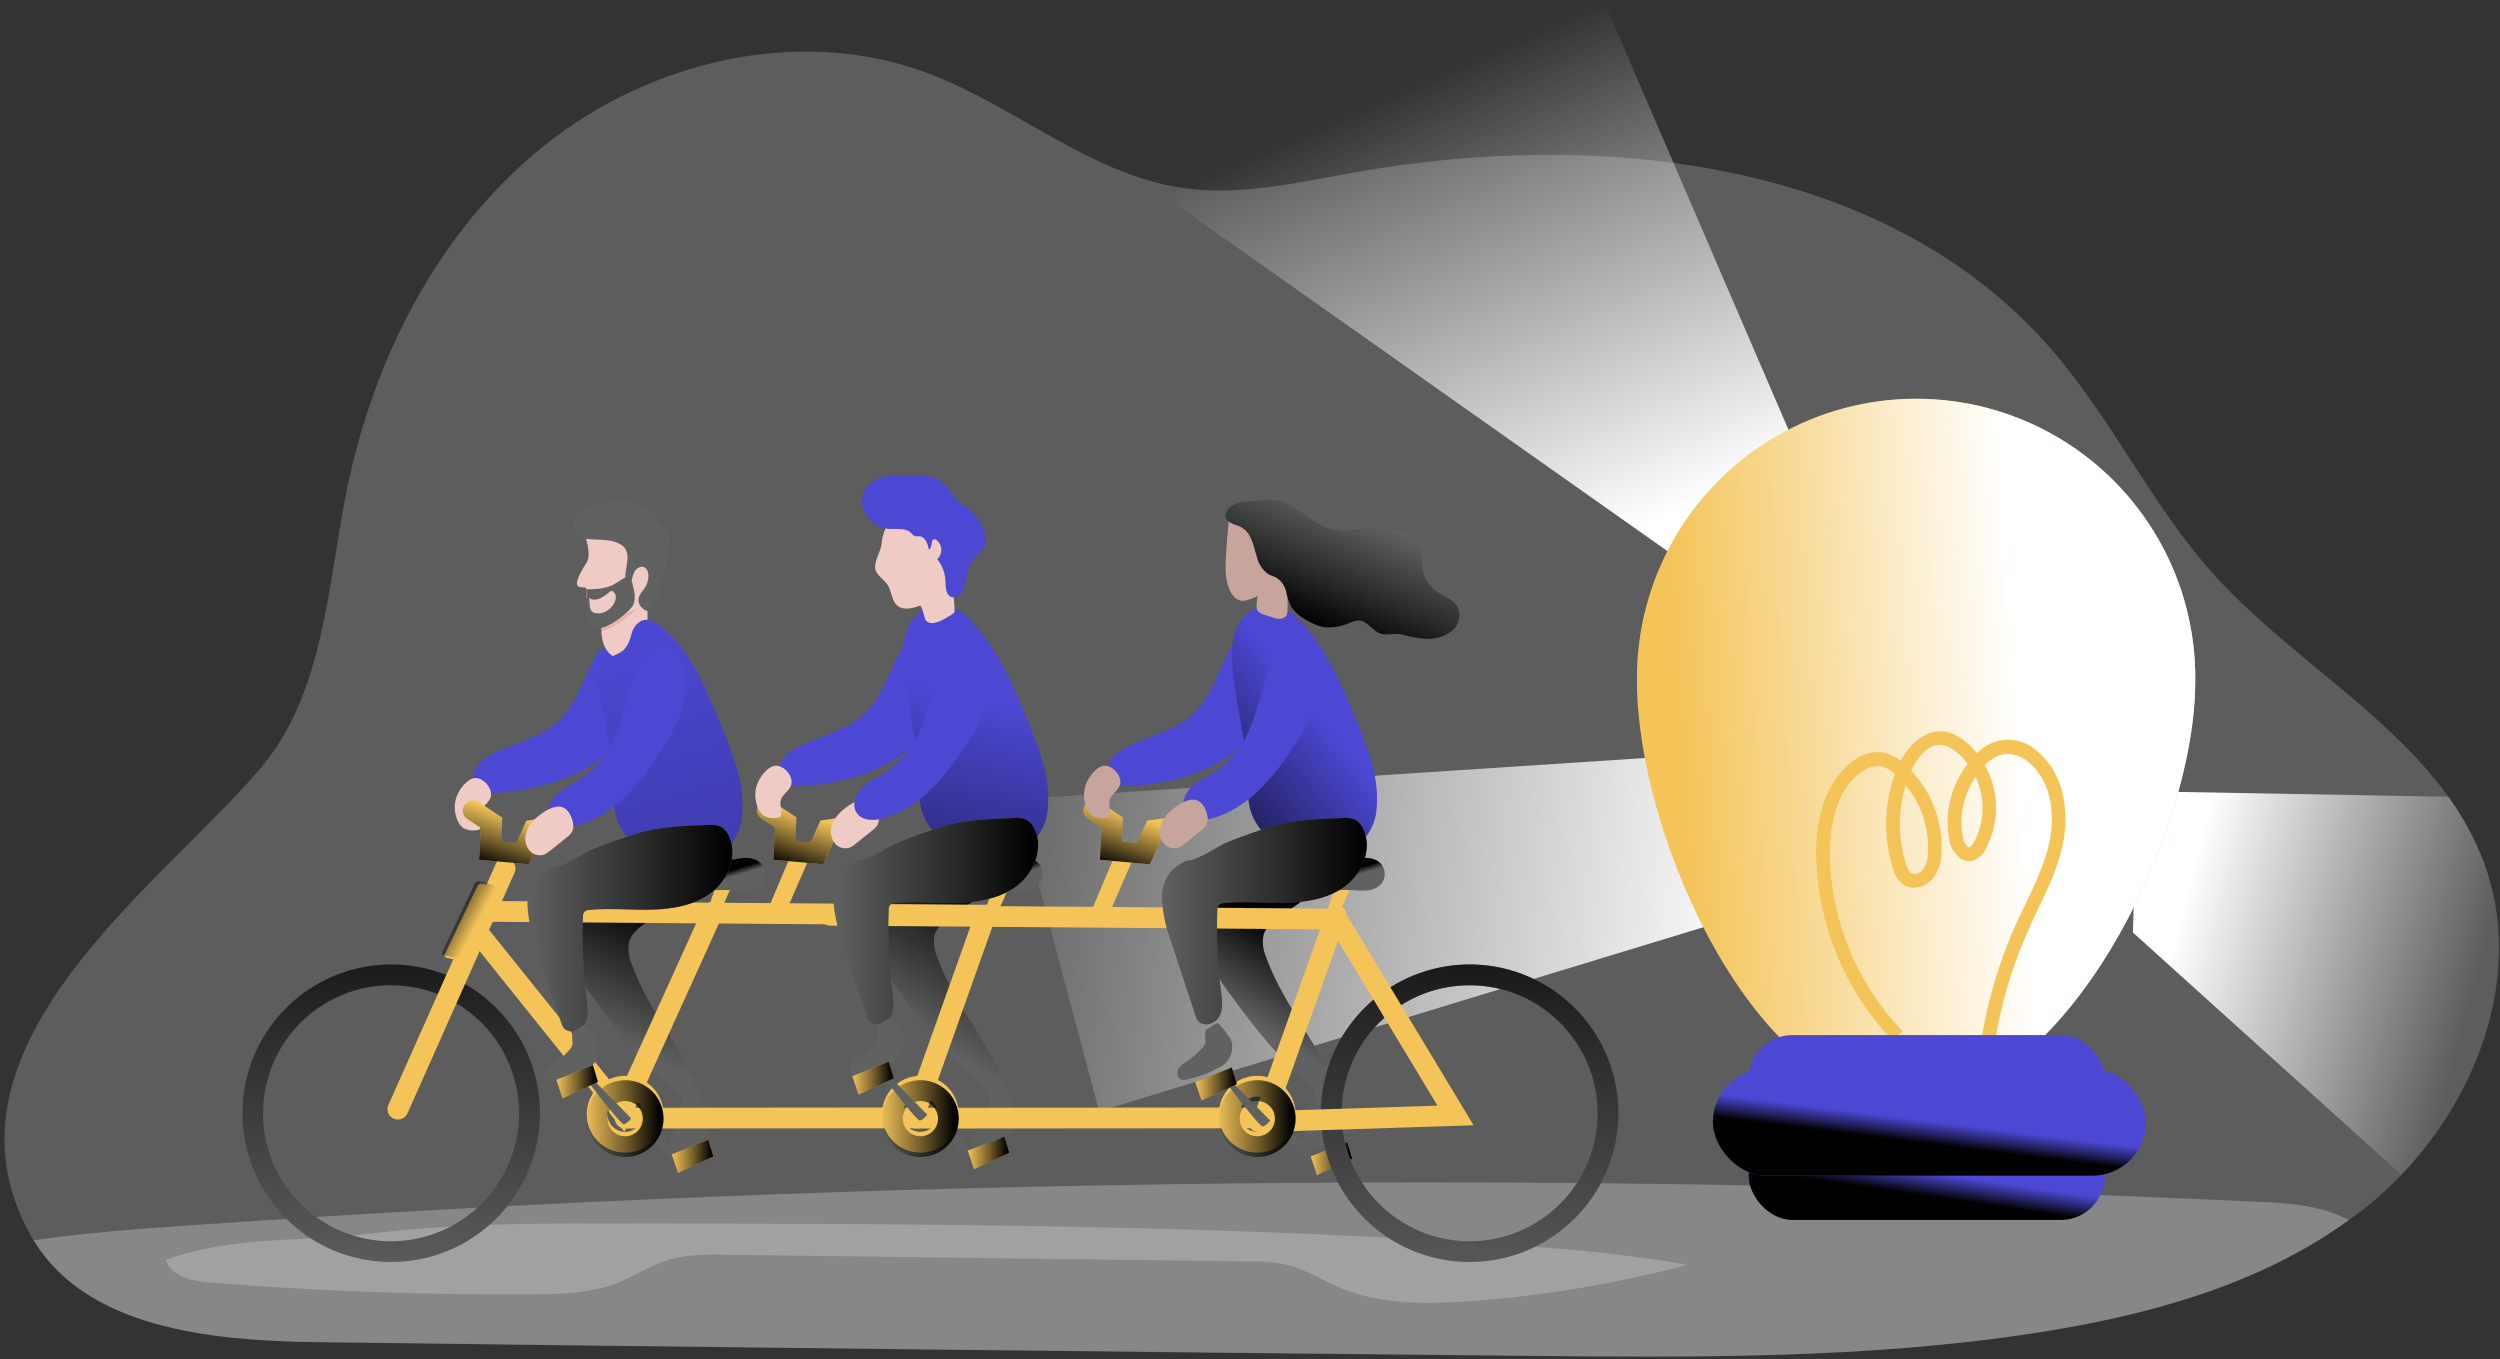 <svg xmlns="http://www.w3.org/2000/svg" width="550" height="299" viewBox="0 0 550 299">
    <rect x="0" y="0" width="550" height="299" fill="#333333" stroke="none"/>
    <defs>
        <linearGradient id="g4y4ye370a" x1="30.919%" x2="71.347%" y1="18.875%" y2="98.018%">
            <stop offset="0%" stop-color="#FFF" stop-opacity="0"/>
            <stop offset="95%" stop-color="#FFF"/>
        </linearGradient>
        <linearGradient id="hscxerjspb" x1="-9.069%" x2="107.945%" y1="47.221%" y2="52.373%">
            <stop offset="0%" stop-color="#FFF" stop-opacity="0"/>
            <stop offset="95%" stop-color="#FFF"/>
        </linearGradient>
        <linearGradient id="9iovds1rcc" x1="87.093%" x2="7.682%" y1="53.288%" y2="33.002%">
            <stop offset="0%" stop-color="#FFF" stop-opacity="0"/>
            <stop offset="95%" stop-color="#FFF"/>
        </linearGradient>
        <linearGradient id="y9uib79u2d" x1="39.548%" x2="57.58%" y1="73.642%" y2="31.809%">
            <stop offset="0%" stop-color="#010101" stop-opacity="0"/>
            <stop offset="47%" stop-color="#010101" stop-opacity=".47"/>
            <stop offset="95%" stop-color="#010101"/>
        </linearGradient>
        <linearGradient id="2gomk3h6le" x1="0%" x2="100%" y1="50%" y2="50%">
            <stop offset="0%" stop-color="#010101" stop-opacity="0"/>
            <stop offset="47%" stop-color="#010101" stop-opacity=".47"/>
            <stop offset="95%" stop-color="#010101"/>
        </linearGradient>
        <linearGradient id="lpkiqjb7jf" x1="0%" x2="100%" y1="50.068%" y2="50.068%">
            <stop offset="0%" stop-color="#010101" stop-opacity="0"/>
            <stop offset="47%" stop-color="#010101" stop-opacity=".47"/>
            <stop offset="95%" stop-color="#010101"/>
        </linearGradient>
        <linearGradient id="hsg8yh3yzg" x1="37.357%" x2="67.424%" y1="77.625%" y2="11.07%">
            <stop offset="0%" stop-color="#010101" stop-opacity="0"/>
            <stop offset="47%" stop-color="#010101" stop-opacity=".47"/>
            <stop offset="95%" stop-color="#010101"/>
        </linearGradient>
        <linearGradient id="r10qiqgcbh" x1="55.236%" x2="45.389%" y1="58.314%" y2="44.155%">
            <stop offset="0%" stop-color="#010101" stop-opacity="0"/>
            <stop offset="47%" stop-color="#010101" stop-opacity=".47"/>
            <stop offset="95%" stop-color="#010101"/>
        </linearGradient>
        <linearGradient id="bt7r4up3hi" x1="55.238%" x2="45.391%" y1="58.313%" y2="44.156%">
            <stop offset="0%" stop-color="#010101" stop-opacity="0"/>
            <stop offset="47%" stop-color="#010101" stop-opacity=".47"/>
            <stop offset="95%" stop-color="#010101"/>
        </linearGradient>
        <linearGradient id="fiuuw8ntqj" x1="48.427%" x2="52.368%" y1="110.113%" y2="-45.753%">
            <stop offset="0%" stop-color="#010101" stop-opacity="0"/>
            <stop offset="47%" stop-color="#010101" stop-opacity=".47"/>
            <stop offset="95%" stop-color="#010101"/>
        </linearGradient>
        <linearGradient id="c9jtpktfyk" x1="48.336%" x2="52.277%" y1="116.254%" y2="-39.61%">
            <stop offset="0%" stop-color="#010101" stop-opacity="0"/>
            <stop offset="47%" stop-color="#010101" stop-opacity=".47"/>
            <stop offset="95%" stop-color="#010101"/>
        </linearGradient>
        <linearGradient id="8w38hmcs5l" x1="39.269%" x2="138.315%" y1="-.737%" y2="583.602%">
            <stop offset="0%" stop-color="#010101" stop-opacity="0"/>
            <stop offset="47%" stop-color="#010101" stop-opacity=".47"/>
            <stop offset="100%" stop-color="#010101"/>
        </linearGradient>
        <linearGradient id="c22bxl7gnm" x1="40.055%" x2="59.089%" y1="79.655%" y2="17.319%">
            <stop offset="0%" stop-color="#010101" stop-opacity="0"/>
            <stop offset="47%" stop-color="#010101" stop-opacity=".47"/>
            <stop offset="95%" stop-color="#010101"/>
        </linearGradient>
        <linearGradient id="mkfapbazrn" x1="56.524%" x2="16.856%" y1="29.283%" y2="102.929%">
            <stop offset="0%" stop-color="#010101" stop-opacity="0"/>
            <stop offset="47%" stop-color="#010101" stop-opacity=".47"/>
            <stop offset="95%" stop-color="#010101"/>
        </linearGradient>
        <linearGradient id="7egqummako" x1="56.646%" x2="17.018%" y1="29.272%" y2="103.248%">
            <stop offset="0%" stop-color="#010101" stop-opacity="0"/>
            <stop offset="47%" stop-color="#010101" stop-opacity=".47"/>
            <stop offset="95%" stop-color="#010101"/>
        </linearGradient>
        <linearGradient id="81vgupamep" x1="56.63%" x2="16.979%" y1="29.294%" y2="103.189%">
            <stop offset="0%" stop-color="#010101" stop-opacity="0"/>
            <stop offset="47%" stop-color="#010101" stop-opacity=".47"/>
            <stop offset="95%" stop-color="#010101"/>
        </linearGradient>
        <linearGradient id="39azaej7eq" x1="59.742%" x2="5.239%" y1="58.361%" y2="18.41%">
            <stop offset="0%" stop-color="#010101" stop-opacity="0"/>
            <stop offset="47%" stop-color="#010101" stop-opacity=".47"/>
            <stop offset="95%" stop-color="#010101"/>
        </linearGradient>
        <linearGradient id="jeb9vi69xr" x1=".063%" x2="100.15%" y1="50.006%" y2="50.006%">
            <stop offset="0%" stop-color="#010101" stop-opacity="0"/>
            <stop offset="47%" stop-color="#010101" stop-opacity=".47"/>
            <stop offset="95%" stop-color="#010101"/>
        </linearGradient>
        <linearGradient id="2achvp7jys" x1="51.732%" x2="28.752%" y1="36.446%" y2="202.914%">
            <stop offset="0%" stop-color="#010101" stop-opacity="0"/>
            <stop offset="47%" stop-color="#010101" stop-opacity=".47"/>
            <stop offset="95%" stop-color="#010101"/>
        </linearGradient>
        <linearGradient id="pqowlwax1t" x1="56.088%" x2="-13.207%" y1="40.694%" y2="135.648%">
            <stop offset="0%" stop-color="#010101" stop-opacity="0"/>
            <stop offset="47%" stop-color="#010101" stop-opacity=".47"/>
            <stop offset="95%" stop-color="#010101"/>
        </linearGradient>
        <linearGradient id="rc2s4rzuwu" x1="-.048%" x2="100.061%" y1="50.037%" y2="50.037%">
            <stop offset="0%" stop-color="#010101" stop-opacity="0"/>
            <stop offset="47%" stop-color="#010101" stop-opacity=".47"/>
            <stop offset="95%" stop-color="#010101"/>
        </linearGradient>
        <linearGradient id="ji7emtlnav" x1=".05%" x2="100.145%" y1="50.036%" y2="50.036%">
            <stop offset="0%" stop-color="#010101" stop-opacity="0"/>
            <stop offset="47%" stop-color="#010101" stop-opacity=".47"/>
            <stop offset="95%" stop-color="#010101"/>
        </linearGradient>
        <linearGradient id="jz9zccwtuw" x1=".061%" x2="100%" y1="50.06%" y2="50.06%">
            <stop offset="0%" stop-color="#010101" stop-opacity="0"/>
            <stop offset="47%" stop-color="#010101" stop-opacity=".47"/>
            <stop offset="95%" stop-color="#010101"/>
        </linearGradient>
        <linearGradient id="tepgpjctrx" x1=".061%" x2="100%" y1="50.06%" y2="50.06%">
            <stop offset="0%" stop-color="#010101" stop-opacity="0"/>
            <stop offset="47%" stop-color="#010101" stop-opacity=".47"/>
            <stop offset="95%" stop-color="#010101"/>
        </linearGradient>
        <linearGradient id="k5bbqabi6y" x1="0%" x2="100%" y1="49.932%" y2="49.932%">
            <stop offset="0%" stop-color="#010101" stop-opacity="0"/>
            <stop offset="47%" stop-color="#010101" stop-opacity=".47"/>
            <stop offset="95%" stop-color="#010101"/>
        </linearGradient>
        <linearGradient id="89kwbmophz" x1="70.195%" x2="25.208%" y1="20.572%" y2="84.406%">
            <stop offset="0%" stop-color="#010101" stop-opacity="0"/>
            <stop offset="47%" stop-color="#010101" stop-opacity=".47"/>
            <stop offset="95%" stop-color="#010101"/>
        </linearGradient>
        <linearGradient id="nc2fd2sq5A" x1="8.18%" x2="71.711%" y1="53.586%" y2="48.445%">
            <stop offset="0%" stop-color="#FFF" stop-opacity="0"/>
            <stop offset="95%" stop-color="#FFF"/>
        </linearGradient>
        <linearGradient id="3vh9s9naqB" x1="50.204%" x2="49.323%" y1="47.08%" y2="59.288%">
            <stop offset="0%" stop-color="#010101" stop-opacity="0"/>
            <stop offset="47%" stop-color="#010101" stop-opacity=".47"/>
            <stop offset="95%" stop-color="#010101"/>
        </linearGradient>
        <linearGradient id="317iyuysjC" x1="52.043%" x2="39.402%" y1="46.586%" y2="67.737%">
            <stop offset="0%" stop-color="#010101" stop-opacity="0"/>
            <stop offset="47%" stop-color="#010101" stop-opacity=".47"/>
            <stop offset="95%" stop-color="#010101"/>
        </linearGradient>
        <linearGradient id="wdzbxgtqiD" x1="50.541%" x2="41.283%" y1="48.939%" y2="67.027%">
            <stop offset="0%" stop-color="#010101" stop-opacity="0"/>
            <stop offset="47%" stop-color="#010101" stop-opacity=".47"/>
            <stop offset="95%" stop-color="#010101"/>
        </linearGradient>
    </defs>
    <g fill="none" fill-rule="evenodd">
        <g fill-rule="nonzero">
            <g transform="translate(-160 -2595) translate(160 2595)">
                <path fill="#E2E2E2" d="M528.31 258.45c-1.67 1.73-3.39 3.39-5.22 5-2.037 1.778-4.167 3.447-6.38 5-19.74 14.34-44.39 21-68.59 24.77-37.63 5.82-75.89 5.44-113.93 5.07-88.36-.88-176.723-1.88-265.09-3-22.89-.35-50-3.08-61.71-22.42-.25-.375-.48-.762-.69-1.16-22.9-41.18 28.98-77.2 50.51-102.56 14-16.41 14.78-39.8 19-60.92 5.88-29.24 20.18-57.47 43.45-76.14 23.27-18.67 56-26.47 84-16.16 19.49 7.17 36 22.45 56.59 25.43 12.38 1.8 24.86-1.13 37.19-3.33 54.51-9.81 117.57-3 153.87 38.82 13.36 15.38 22.07 34.33 35.65 49.45 15.85 17.61 38.32 30.31 51.68 49 3.349 4.58 6.042 9.605 8 14.93 8.45 23.39-.95 50.17-18.33 68.22z" opacity=".24"/>
                <path fill="url(#g4y4ye370a)" d="M373.97 126.28L252.71 40.72 352.73 0 399.64 108.87z"/>
                <path fill="url(#hscxerjspb)" d="M382.52 201.62L241.81 244.48 223.5 175.84 376.33 165.81z"/>
                <path fill="url(#9iovds1rcc)" d="M528.31 258.45l-59.07-53.3.91-31.09 68.5 1.23c3.349 4.58 6.042 9.605 8 14.93 8.44 23.4-.96 50.18-18.34 68.23z"/>
                <path fill="#BEBEBE" d="M516.71 268.41c-19.74 14.34-44.39 21-68.59 24.77-37.63 5.82-75.89 5.44-113.93 5.07-88.36-.88-176.723-1.88-265.09-3-22.89-.35-50-3.08-61.71-22.42h.22c11.57-1.66 23.2-2.51 34.83-3.3 151.324-10.495 303.128-12.205 454.65-5.12 6.71.26 13.96.89 19.62 4z" opacity=".43"/>
                <path fill="#C2C2C2" d="M36.47 277.15c1.1 3.7 5.8 4.69 9.65 5 23.64 1.9 47.333 2.767 71.08 2.6 6.22-.05 12.58-.19 18.38-2.42 3.9-1.5 7.42-3.9 11.41-5.13s8.46-1.22 12.74-1.16l115 1.48c2.98-.084 5.96.201 8.87.85 3.75 1 7.07 3.15 10.62 4.7 9.07 4 19.36 3.9 29.23 3.18 16.156-1.156 32.167-3.835 47.82-8-11.586-1.962-23.27-3.297-35-4-66.75-4.92-133.75-5-200.68-5.1-18 0-36.1 0-54 2.25-15.37 1.89-30.13.37-45.12 5.75z" opacity=".45"/>
                <path fill="#F4C459" d="M173.6 189.03L168.67 200.71 172.85 200.71 177.78 189.35zM244.98 188.86L240.05 200.55 244.23 200.55 249.16 189.19z"/>
                <path fill="#606161" d="M297.03 189.07c-4.351 4.406-9.154 8.34-14.33 11.74-2 1.3-4.17 2.74-4.76 5-.276 1.625-.064 3.296.61 4.8 3.2 8.88 9.27 16.41 13.62 24.79.143.22.213.478.2.74-.094.298-.297.548-.57.7l-2.87 2.12c-7.33-5.55-13-12.95-18.43-20.4-3.72-5.14-7.49-10.74-7.79-17.08-.334-3.33 1.021-6.608 3.61-8.73 1.733-1.57 3.777-2.755 6-3.48 3.45-1.12 7.16-1.08 10.79-1 4 .06 8.43.33 11.11 3.27"/>
                <path fill="url(#y9uib79u2d)" d="M297.03 189.07c-4.351 4.406-9.154 8.34-14.33 11.74-2 1.3-4.17 2.74-4.76 5-.276 1.625-.064 3.296.61 4.8 3.2 8.88 9.27 16.41 13.62 24.79.143.22.213.478.2.74-.094.298-.297.548-.57.7l-2.87 2.12c-7.33-5.55-13-12.95-18.43-20.4-3.72-5.14-7.49-10.74-7.79-17.08-.334-3.33 1.021-6.608 3.61-8.73 1.733-1.57 3.777-2.755 6-3.48 3.45-1.12 7.16-1.08 10.79-1 4 .06 8.43.33 11.11 3.27"/>
                <path fill="#606161" d="M289.45 242.72c.134.57.165 1.16.09 1.74-.146.602-.396 1.174-.74 1.69-.871 1.518-1.627 3.099-2.26 4.73-.208.397-.258.858-.14 1.29.28.68 1.22.74 1.95.62 2.14-.343 4.152-1.247 5.83-2.62.329-.235.6-.543.79-.9.15-.358.224-.742.22-1.13.11-3.324-.952-6.58-3-9.2-.191-.289-.457-.52-.77-.67-.81-.32-2 .51-2.31 1.27-.31.76.18 2.27.34 3.18z"/>
                <path fill="#606161" d="M290.44 256.05s-7.18-8.8-7.88-8.72c-.7.08-1.61 1.35-1.61 1.35l8.17 7.69 1.32-.32z"/>
                <path fill="#F4C459" d="M288.36 254.43L289.73 258.53 297.52 254.91 296.4 251.21z"/>
                <path fill="url(#2gomk3h6le)" d="M288.36 254.43L289.73 258.53 297.52 254.91 296.4 251.21z"/>
                <path fill="#606161" d="M214.99 254.77s-7.18-8.8-7.88-8.72c-.7.08-1.61 1.34-1.61 1.34l8.16 7.69 1.33-.31z"/>
                <path fill="#F4C459" d="M212.91 253.14L214.28 257.24 222.07 253.63 220.95 249.93z"/>
                <path fill="url(#lpkiqjb7jf)" d="M212.91 253.14L214.28 257.24 222.07 253.63 220.95 249.93z"/>
                <path fill="#606161" d="M149.88 255.57s-7.18-8.8-7.88-8.72c-.7.08-1.61 1.35-1.61 1.35l8.16 7.69 1.33-.32zM224.68 189.07c-4.347 4.41-9.15 8.346-14.33 11.74-2 1.3-4.17 2.74-4.76 5-.278 1.626-.062 3.298.62 4.8 3.2 8.88 9.27 16.41 13.62 24.79.145.218.212.479.19.74-.093.295-.293.545-.56.7l-2.87 2.12c-7.34-5.55-13-12.95-18.43-20.4-3.73-5.14-7.49-10.74-7.8-17.08-.331-3.333 1.028-6.61 3.62-8.73 1.73-1.573 3.775-2.76 6-3.48 3.45-1.12 7.15-1.08 10.78-1 4 .06 8.44.33 11.11 3.27"/>
                <path fill="url(#hsg8yh3yzg)" d="M224.68 189.07c-4.347 4.41-9.15 8.346-14.33 11.74-2 1.3-4.17 2.74-4.76 5-.278 1.626-.062 3.298.62 4.8 3.2 8.88 9.27 16.41 13.62 24.79.145.218.212.479.19.74-.093.295-.293.545-.56.7l-2.87 2.12c-7.34-5.55-13-12.95-18.43-20.4-3.73-5.14-7.49-10.74-7.8-17.08-.331-3.333 1.028-6.61 3.62-8.73 1.73-1.573 3.775-2.76 6-3.48 3.45-1.12 7.15-1.08 10.78-1 4 .06 8.44.33 11.11 3.27"/>
                <path fill="#606161" d="M217.43 241.65c.134.57.165 1.16.09 1.74-.151.586-.398 1.144-.73 1.65-.873 1.517-1.629 3.098-2.26 4.73-.21.392-.264.85-.15 1.28.29.69 1.23.75 2 .63 2.14-.343 4.152-1.247 5.83-2.62.329-.235.6-.543.79-.9.15-.357.222-.743.21-1.13.11-3.324-.951-6.58-3-9.2-.196-.291-.465-.526-.78-.68-.81-.32-2 .52-2.3 1.28-.3.76.14 2.31.3 3.22z"/>
                <path fill="#F4C459" d="M157.52 194.91l-1.89 5.38s1.41 1.21 2.25.73c.84-.48 3-6 3-6l-3.36-.11z"/>
                <path fill="#606161" d="M153.01 191.44c-.8.33-1.69.81-1.85 1.66-.074.748.278 1.474.91 1.88 1.46 1.12 3.48 1 5.32.87 1.41-.08 2.82-.08 4.23 0 1.048.1 2.102.1 3.15 0 1.053-.118 2.03-.603 2.76-1.37.93-1.14 1.041-2.741.28-4-.94-1.5-2.91-1.91-4.56-1.7-2.235.29-4.44.774-6.59 1.45-1.23.28-2.45.72-3.65 1.21z"/>
                <path fill="url(#r10qiqgcbh)" d="M153.01 191.44c-.8.33-1.69.81-1.85 1.66-.074.748.278 1.474.91 1.88 1.46 1.12 3.48 1 5.32.87 1.41-.08 2.82-.08 4.23 0 1.048.1 2.102.1 3.15 0 1.053-.118 2.03-.603 2.76-1.37.93-1.14 1.041-2.741.28-4-.94-1.5-2.91-1.91-4.56-1.7-2.235.29-4.44.774-6.59 1.45-1.23.28-2.45.72-3.65 1.21z"/>
                <path fill="#F4C459" d="M218.61 194.91l-1.89 5.38s1.41 1.21 2.26.73c.85-.48 3-6 3-6l-3.37-.11z"/>
                <path fill="#606161" d="M214.1 191.44c-.8.33-1.69.81-1.85 1.66-.074.748.278 1.474.91 1.88 1.46 1.12 3.48 1 5.32.87 1.41-.08 2.82-.08 4.23 0 1.048.1 2.102.1 3.15 0 1.053-.118 2.03-.603 2.76-1.37.93-1.14 1.041-2.741.28-4-.94-1.5-2.91-1.91-4.55-1.7-2.22.265-4.41.723-6.55 1.37-1.28.36-2.5.8-3.7 1.29z"/>
                <path fill="url(#r10qiqgcbh)" d="M214.1 191.44c-.8.33-1.69.81-1.85 1.66-.074.748.278 1.474.91 1.88 1.46 1.12 3.48 1 5.32.87 1.41-.08 2.82-.08 4.23 0 1.048.1 2.102.1 3.15 0 1.053-.118 2.03-.603 2.76-1.37.93-1.14 1.041-2.741.28-4-.94-1.5-2.91-1.91-4.55-1.7-2.22.265-4.41.723-6.55 1.37-1.28.36-2.5.8-3.7 1.29z"/>
                <path fill="#F4C459" d="M293.85 194.91l-1.89 5.38s1.41 1.21 2.25.73c.84-.48 3-6 3-6l-3.36-.11z"/>
                <path fill="#606161" d="M289.34 191.44c-.8.33-1.69.81-1.85 1.66-.076.746.271 1.472.9 1.88 1.47 1.12 3.49 1 5.33.87 1.41-.08 2.82-.08 4.23 0 1.048.1 2.102.1 3.15 0 1.053-.118 2.03-.603 2.76-1.37.93-1.14 1.041-2.741.28-4-.94-1.5-2.91-1.91-4.56-1.7-2.235.29-4.44.774-6.59 1.45-1.19.28-2.45.72-3.65 1.21z"/>
                <path fill="url(#bt7r4up3hi)" d="M289.34 191.44c-.8.33-1.69.81-1.85 1.66-.076.746.271 1.472.9 1.88 1.47 1.12 3.49 1 5.33.87 1.41-.08 2.82-.08 4.23 0 1.048.1 2.102.1 3.15 0 1.053-.118 2.03-.603 2.76-1.37.93-1.14 1.041-2.741.28-4-.94-1.5-2.91-1.91-4.56-1.7-2.235.29-4.44.774-6.59 1.45-1.19.28-2.45.72-3.65 1.21z"/>
                <path fill="#606161" d="M86.04 277.64c-18.074-.017-32.713-14.68-32.7-32.753.013-18.074 14.673-32.716 32.747-32.707 18.073.01 32.719 14.666 32.713 32.74-.022 18.077-14.683 32.72-32.76 32.72zm0-60.88c-11.39-.004-21.662 6.854-26.024 17.377-4.361 10.522-1.955 22.636 6.098 30.692 8.053 8.055 20.166 10.466 30.69 6.108 10.524-4.358 17.386-14.626 17.386-26.017-.022-15.54-12.61-28.132-28.15-28.16zM323.32 277.64c-13.239 0-25.174-7.975-30.24-20.207-5.065-12.232-2.263-26.31 7.1-35.67 9.363-9.36 23.442-12.158 35.672-7.089 12.23 5.07 20.202 17.007 20.198 30.246-.022 18.066-14.664 32.703-32.73 32.72zm0-60.88c-15.552 0-28.16 12.608-28.16 28.16s12.608 28.16 28.16 28.16 28.16-12.608 28.16-28.16c-.017-15.545-12.615-28.143-28.16-28.16z"/>
                <path fill="url(#fiuuw8ntqj)" d="M86.04 277.64c-18.074-.017-32.713-14.68-32.7-32.753.013-18.074 14.673-32.716 32.747-32.707 18.073.01 32.719 14.666 32.713 32.74-.022 18.077-14.683 32.72-32.76 32.72zm0-60.88c-11.39-.004-21.662 6.854-26.024 17.377-4.361 10.522-1.955 22.636 6.098 30.692 8.053 8.055 20.166 10.466 30.69 6.108 10.524-4.358 17.386-14.626 17.386-26.017-.022-15.54-12.61-28.132-28.15-28.16z"/>
                <path fill="url(#c9jtpktfyk)" d="M323.32 277.64c-13.239 0-25.174-7.975-30.24-20.207-5.065-12.232-2.263-26.31 7.1-35.67 9.363-9.36 23.442-12.158 35.672-7.089 12.23 5.07 20.202 17.007 20.198 30.246-.022 18.066-14.664 32.703-32.73 32.72zm0-60.88c-15.552 0-28.16 12.608-28.16 28.16s12.608 28.16 28.16 28.16 28.16-12.608 28.16-28.16c-.017-15.545-12.615-28.143-28.16-28.16z"/>
                <path fill="#4D48D4" d="M123.36 158.15c-3.8 3.81-9.35 5.1-14.24 7.34-1.91.88-3.88 2.07-4.67 4-.34.962-.486 1.981-.43 3-.143.525-.01 1.087.354 1.491.364.404.909.596 1.446.509 5.288.068 10.555-.687 15.61-2.24 5.55-1.7 11-4.54 14.34-9.3.73-.988 1.27-2.104 1.59-3.29.235-1.229.296-2.484.18-3.73-.013-2.476-.295-4.944-.84-7.36-.48-1.79-1.49-4.67-3.18-5.69-1.69-1.02-3.09 2.76-3.73 4-1.91 3.93-3.34 8.17-6.43 11.27z"/>
                <path fill="#F0CAC5" d="M142.42 132.26s.09 3.83 0 6.63c0 2.09-.75 6.1-5.2 6.1s-5-5.11-4.89-6.1c-.118-1.481-.118-2.969 0-4.45.34-2.44 9.85-3.88 10.09-2.18z"/>
                <path fill="#F1FCFF" d="M142.49 138.54c.661-.272 1.42.006 1.75.64.67 1.12.71 3.36 0 6.42-.21 1.347-.653 2.646-1.31 3.84 0 0-2.91-4.12-5-4.29.04 0 4.08-.79 4.56-6.61z"/>
                <path fill="#F0CAC5" d="M128.98 118.75s1.11 3.41.08 5c-3.82 6-1.64 5.38-.22 5.51.18 0-.07 1.16.44 3.36.41 1.74-.81 5.69 4.54 4 1.53-.47 8.95-2.56 9.48-7.16.66-5.75 4.19-13-2.77-15.46-8.34-2.85-11.06-.59-11.55 4.75z"/>
                <path fill="#606161" d="M132.8 110.76s-3.82.27-5.13 1.72c-1.61 1.79-1.9 3.77-.21 5.37s6.12.08 9.21 2c3.09 1.92-.2 6.82 1.34 7.87 1.54 1.05.62-2.11 2.66-2.91 2.04-.8 2.87 2.63.73 5.16-2.14 2.53-.13 4.15 1.26 4.57 1.39.42 4.76-11 4.48-15.18-.28-4.18-2.34-4.11-2.34-4.11s-.09-6.53-12-4.49z"/>
                <path fill="#E3B3AF" d="M132.27 137.04s5.43-2 7.88-3.13c0 0-5.1 4.85-7.74 4.82l-.14-1.69z"/>
                <path fill="#606161" d="M128.92 129.62s4 .29 6.31-1.16c2.31-1.45 3.43-2.36 3.7-.89.27 1.47 1.31 3.94.27 5.69-1.04 1.75-6.56 5.82-8 4.76-1.44-1.06-2.4-2.34-2.15-3.82.119-1.527.075-3.062-.13-4.58z"/>
                <path fill="#F0CAC5" d="M129.65 131.52s.77.92 2.62 0 2.12-2.35 3-.92c.88 1.43-1.13 4.26-3.49 4.34-2.36.08-1.98-1.54-2.13-3.42z"/>
                <path fill="#4D48D4" d="M138.67 140.34c-.238.923-.687 1.779-1.31 2.5-1 1.06-2.61 1.35-3.8 2.21-3.52 2.57-1.34 8.66-.73 12.13.986 4.8 1.654 9.661 2 14.55.11 2.87 0 5.81.89 8.53 1.27 3.492 3.932 6.302 7.35 7.76 3.391 1.41 7.12 1.803 10.73 1.13 2.56-.299 4.954-1.422 6.82-3.2 1.648-1.969 2.589-4.434 2.67-7 .53-6.65-2.07-13.11-4.61-19.28-3.25-7.87-6.57-16.6-13.49-22-1.15-.89-2.66-1.66-4-1.14-1.135.597-1.953 1.66-2.24 2.91-.09.3-.15.6-.28.9z"/>
                <path fill="url(#8w38hmcs5l)" d="M138.67 140.34c-.238.923-.687 1.779-1.31 2.5-1 1.06-2.61 1.35-3.8 2.21-3.52 2.57-1.34 8.66-.73 12.13.986 4.8 1.654 9.661 2 14.55.11 2.87 0 5.81.89 8.53 1.27 3.492 3.932 6.302 7.35 7.76 3.391 1.41 7.12 1.803 10.73 1.13 2.56-.299 4.954-1.422 6.82-3.2 1.648-1.969 2.589-4.434 2.67-7 .53-6.65-2.07-13.11-4.61-19.28-3.25-7.87-6.57-16.6-13.49-22-1.15-.89-2.66-1.66-4-1.14-1.135.597-1.953 1.66-2.24 2.91-.09.3-.15.6-.28.9z"/>
                <path fill="#606161" d="M157.46 190.59c-4.35 4.407-9.153 8.343-14.33 11.74-2 1.3-4.17 2.73-4.76 5-.278 1.626-.062 3.298.62 4.8 3.2 8.89 9.27 16.42 13.62 24.8.145.218.212.479.19.74-.093.295-.293.545-.56.7l-2.87 2.12c-7.34-5.55-13-12.95-18.43-20.4-3.73-5.14-7.49-10.74-7.8-17.09-.331-3.333 1.028-6.61 3.62-8.73 1.733-1.567 3.778-2.75 6-3.47 3.45-1.12 7.15-1.08 10.78-1 4 .06 8.44.32 11.11 3.27"/>
                <path fill="url(#c22bxl7gnm)" d="M157.46 190.59c-4.35 4.407-9.153 8.343-14.33 11.74-2 1.3-4.17 2.73-4.76 5-.278 1.626-.062 3.298.62 4.8 3.2 8.89 9.27 16.42 13.62 24.8.145.218.212.479.19.74-.093.295-.293.545-.56.7l-2.87 2.12c-7.34-5.55-13-12.95-18.43-20.4-3.73-5.14-7.49-10.74-7.8-17.09-.331-3.333 1.028-6.61 3.62-8.73 1.733-1.567 3.778-2.75 6-3.47 3.45-1.12 7.15-1.08 10.78-1 4 .06 8.44.32 11.11 3.27"/>
                <path fill="#606161" d="M150.2 243.15c.143.568.177 1.159.1 1.74-.15.584-.396 1.138-.73 1.64-.873 1.522-1.631 3.106-2.27 4.74-.208.393-.258.851-.14 1.28.29.69 1.23.75 2 .63 2.14-.348 4.15-1.251 5.83-2.62.321-.244.59-.55.79-.9.15-.357.222-.743.21-1.13.11-3.324-.951-6.58-3-9.2-.192-.294-.462-.53-.78-.68-.81-.32-2 .52-2.3 1.27-.41.93.14 2.33.29 3.23z"/>
                <path fill="#F0CAC5" d="M100.36 175.5c-.577 1.856-.363 3.867.59 5.56.245.45.586.839 1 1.14.922.48 1.981.628 3 .42.224.007.442-.072.61-.22.086-.106.138-.234.15-.37.2-1.07-.35-2.2-.07-3.25.36-1.33 1.9-2.07 2.31-3.38.55-1.81-1.49-4.26-3.35-4.23-1.86.03-3.73 2.7-4.24 4.33z"/>
                <path fill="#F4C459" d="M87.53 246.29c-.774.005-1.498-.386-1.919-1.036-.42-.65-.482-1.47-.161-2.174l23.58-52.93c.33-.745 1.033-1.257 1.844-1.343.81-.086 1.605.266 2.085.925.48.658.571 1.523.241 2.268l-23.58 53c-.386.8-1.201 1.304-2.09 1.29z"/>
                <path fill="#F4C459" d="M137.38 248.98l-33.89-42.24c-.787-.983-.628-2.418.355-3.205.983-.787 2.418-.628 3.205.355l29.24 36.43 18.4-40.56c.522-1.149 1.876-1.657 3.025-1.135s1.657 1.876 1.135 3.025l-21.47 47.33z"/>
                <path fill="#F4C459" d="M137.51 248.27c-1.26 0-2.28-1.02-2.28-2.28 0-1.26 1.02-2.28 2.28-2.28l61.82-.06 15.32-43.07c.199-.574.62-1.044 1.17-1.304.55-.26 1.18-.287 1.75-.076 1.185.428 1.802 1.733 1.38 2.92l-16.4 46.1-65 .05h-.04z"/>
                <path fill="#F4C459" d="M201.41 248.27c-1.26 0-2.28-1.02-2.28-2.28 0-1.26 1.02-2.28 2.28-2.28l75.08-.06 15.31-43.07c.199-.572.619-1.04 1.166-1.3.547-.259 1.175-.288 1.744-.08 1.189.424 1.81 1.73 1.39 2.92l-16.4 46.1-65 .05h-13.29zM217 203.63l-110.4-.85c-1.203-.08-2.139-1.079-2.139-2.285 0-1.206.936-2.205 2.139-2.285l113 .87-2.6 4.55z"/>
                <path fill="#F4C459" d="M276.8 249.08c-1.206-.06-2.16-1.045-2.178-2.252-.018-1.208.904-2.222 2.108-2.318l39.51-1.27-23.37-38.76-110.4-.84c-1.203-.08-2.139-1.079-2.139-2.285 0-1.206.936-2.205 2.139-2.285l113 .86 28.72 47.63-47.3 1.52h-.09zM116.4 190.15l-11-1 .4-7-3-2c-.496-.325-.838-.838-.95-1.42-.11-.582.02-1.185.36-1.67.725-1.02 2.13-1.277 3.17-.58l5.13 3.42-.27 5.28 3.35.29 2.21-4.92 6.28-.91c1.232-.193 2.39.64 2.6 1.87.082.59-.074 1.19-.434 1.664-.36.475-.895.787-1.486.866l-3.8.55-2.56 5.56z"/>
                <path fill="url(#mkfapbazrn)" d="M116.4 190.15l-11-1 .4-7-3-2c-.496-.325-.838-.838-.95-1.42-.11-.582.02-1.185.36-1.67.725-1.02 2.13-1.277 3.17-.58l5.13 3.42-.27 5.28 3.35.29 2.21-4.92 6.28-.91c1.232-.193 2.39.64 2.6 1.87.082.59-.074 1.19-.434 1.664-.36.475-.895.787-1.486.866l-3.8.55-2.56 5.56z"/>
                <path fill="#F4C459" d="M181.14 190.15l-11-1 .37-7.06-3-2c-.497-.324-.842-.835-.955-1.418-.113-.582.015-1.186.355-1.672.729-1.021 2.138-1.278 3.18-.58l5.13 3.42-.28 5.28 3.36.29 2.2-4.89 6.29-.91c1.231-.198 2.39.639 2.59 1.87.085.59-.07 1.191-.43 1.667-.362.475-.898.786-1.49.863l-3.79.55-2.53 5.59z"/>
                <path fill="url(#7egqummako)" d="M181.14 190.15l-11-1 .37-7.06-3-2c-.497-.324-.842-.835-.955-1.418-.113-.582.015-1.186.355-1.672.729-1.021 2.138-1.278 3.18-.58l5.13 3.42-.28 5.28 3.36.29 2.2-4.89 6.29-.91c1.231-.198 2.39.639 2.59 1.87.085.59-.07 1.191-.43 1.667-.362.475-.898.786-1.49.863l-3.79.55-2.53 5.59z"/>
                <path fill="#F4C459" d="M252.98 190.15l-11-1 .37-7.06-3-2c-.496-.325-.838-.838-.95-1.42-.11-.582.02-1.185.36-1.67.725-1.02 2.13-1.277 3.17-.58l5.13 3.42-.26 5.31 3.35.29 2.21-4.89 6.28-.91c1.232-.193 2.39.64 2.6 1.87.082.59-.074 1.19-.434 1.664-.36.475-.895.787-1.486.866l-3.8.55-2.54 5.56z"/>
                <path fill="url(#81vgupamep)" d="M252.98 190.15l-11-1 .37-7.06-3-2c-.496-.325-.838-.838-.95-1.42-.11-.582.02-1.185.36-1.67.725-1.02 2.13-1.277 3.17-.58l5.13 3.42-.26 5.31 3.35.29 2.21-4.89 6.28-.91c1.232-.193 2.39.64 2.6 1.87.082.59-.074 1.19-.434 1.664-.36.475-.895.787-1.486.866l-3.8.55-2.54 5.56z"/>
                <path fill="#F4C459" d="M102.13 211.55c-.11 0-3.65-.77-3.76-.79-.44-.09-.68-.44-.52-.77l7.22-15.15c.231-.36.665-.532 1.08-.43.44.1 4.09 1.22 3.93 1.55l-7.21 15.19c-.167.246-.443.396-.74.4z"/>
                <path fill="url(#39azaej7eq)" d="M101.59 211.01c-.11 0-3.65-.77-3.77-.79-.44-.1-.67-.44-.51-.77l7.21-15.15c.233-.363.672-.537 1.09-.43.44.09 4.09 1.22 3.93 1.55l-7.22 15.15c-.153.261-.428.427-.73.44z"/>
                <path fill="#4D48D4" d="M143.44 143.49c-2.13 1.26-3.27 3.68-4.09 6-1.83 5.23-2.71 10.87-5.62 15.58-1.667 2.69-3.932 4.959-6.62 6.63-1.71 1.07-3.63 1.92-5 3.42s-2 4-.65 5.52c1.35 1.52 3.58 1.43 5.47.94 8.09-2.1 13.8-9.19 18.35-16.2 2.093-2.97 3.73-6.236 4.86-9.69 1.16-4.01.66-16.54-6.7-12.2z"/>
                <path fill="#F0CAC5" d="M117.73 180.15c-.95.861-1.642 1.97-2 3.2-.36 1.244-.124 2.584.64 3.63.797 1.048 2.184 1.453 3.42 1 .42-.207.814-.466 1.17-.77l3.66-2.93c.476-.34.886-.763 1.21-1.25.87-1.53-.31-4.75-2-5.41-1.93-.78-4.8 1.28-6.1 2.53z"/>
                <path fill="#606161" d="M121.53 190.85c-1.241.538-2.379 1.29-3.36 2.22-1.534 1.83-2.288 4.19-2.1 6.57.228 3.081.901 6.113 2 9l5.37 16.33c.098.353.246.69.44 1 1.06 1.61 3.81.91 4.76-.77.95-1.68.66-3.75.41-5.66-.781-5.896-1.049-11.848-.8-17.79-.038-.427.087-.852.35-1.19.287-.223.637-.349 1-.36 4.63-.47 9.3.06 13.94-.08 4.64-.14 9.49-1 13.14-3.9 3.65-2.9 5.67-8.2 3.63-12.38-.368-.847-1.004-1.55-1.81-2-.885-.34-1.84-.457-2.78-.34-5.44.25-10.55.28-15.77 1.93-3.17 1-6.3 2.09-9.39 3.33-2.27.92-6.62 4.09-9.03 4.09z"/>
                <path fill="url(#jeb9vi69xr)" d="M121.53 190.85c-1.241.538-2.379 1.29-3.36 2.22-1.534 1.83-2.288 4.19-2.1 6.57.228 3.081.901 6.113 2 9l5.37 16.33c.098.353.246.69.44 1 1.06 1.61 3.81.91 4.76-.77.95-1.68.66-3.75.41-5.66-.781-5.896-1.049-11.848-.8-17.79-.038-.427.087-.852.35-1.19.287-.223.637-.349 1-.36 4.63-.47 9.3.06 13.94-.08 4.64-.14 9.49-1 13.14-3.9 3.65-2.9 5.67-8.2 3.63-12.38-.368-.847-1.004-1.55-1.81-2-.885-.34-1.84-.457-2.78-.34-5.44.25-10.55.28-15.77 1.93-3.17 1-6.3 2.09-9.39 3.33-2.27.92-6.62 4.09-9.03 4.09z"/>
                <path fill="#606161" d="M125.87 230.01c-.186.45-.461.86-.81 1.2-1.01 1.1-2.156 2.068-3.41 2.88-.593.32-1.114.76-1.53 1.29-.307.473-.411 1.05-.29 1.6.057.345.247.654.53.86.428.203.917.239 1.37.1 2.442-.507 4.799-1.359 7-2.53.376-.177.737-.385 1.08-.62 1.525-1.128 2.28-3.022 1.95-4.89-.05-.266-.134-.525-.25-.77-.15-.284-.327-.552-.53-.8-.621-.963-1.342-1.858-2.15-2.67-.062-.067-.142-.116-.23-.14-.11.002-.219.037-.31.1-.45.26-.89.54-1.32.83-.43.29-.79.42-1 .75-.34.79.2 1.95-.1 2.81z"/>
                <path fill="#4D48D4" d="M190.58 156.64c-3.8 3.8-9.35 5.09-14.23 7.34-1.92.88-3.89 2.06-4.68 4-.342.961-.485 1.982-.42 3-.078.679.184 1.352.7 1.8.338.165.714.238 1.09.21 5.291.068 10.561-.687 15.62-2.24 5.54-1.7 11-4.54 14.33-9.3.73-.988 1.27-2.104 1.59-3.29.235-1.229.296-2.484.18-3.73-.013-2.476-.295-4.944-.84-7.36-.48-1.78-1.49-4.67-3.18-5.69-1.69-1.02-3.09 2.76-3.73 4-1.91 3.91-3.34 8.16-6.43 11.26z"/>
                <path fill="#4D48D4" d="M200.33 136.99c-1.85 3.16-1.84 7.06-1.46 10.7.77 7.55 2.86 15 3.16 22.53.11 2.86 0 5.8.89 8.52 1.27 3.492 3.932 6.302 7.35 7.76 3.405 1.424 7.152 1.82 10.78 1.14 2.558-.3 4.95-1.418 6.82-3.19 1.646-1.97 2.586-4.434 2.67-7 .53-6.65-2.06-13.11-4.61-19.27-2.73-6.61-5.55-13.37-10.07-19-1.93-2.4-4.25-5.28-7.37-5.94-3.24-.608-6.51.896-8.16 3.75z"/>
                <path fill="url(#2achvp7jys)" d="M200.33 136.99c-1.85 3.16-1.84 7.06-1.46 10.7.77 7.55 2.86 15 3.16 22.53.11 2.86 0 5.8.89 8.52 1.27 3.492 3.932 6.302 7.35 7.76 3.405 1.424 7.152 1.82 10.78 1.14 2.558-.3 4.95-1.418 6.82-3.19 1.646-1.97 2.586-4.434 2.67-7 .53-6.65-2.06-13.11-4.61-19.27-2.73-6.61-5.55-13.37-10.07-19-1.93-2.4-4.25-5.28-7.37-5.94-3.24-.608-6.51.896-8.16 3.75z"/>
                <path fill="#F0CAC5" d="M184.95 178.63c-.945.86-1.637 1.964-2 3.19-.36 1.244-.124 2.584.64 3.63.797 1.048 2.184 1.453 3.42 1 .423-.203.816-.462 1.17-.77l3.66-2.93c.476-.34.886-.763 1.21-1.25.87-1.53-.31-4.74-2-5.41-1.93-.77-4.8 1.3-6.1 2.54zM166.48 172.78c-.581 1.856-.364 3.87.6 5.56.244.45.586.84 1 1.14.923.478 1.981.626 3 .42.22.006.436-.072.6-.22.085-.107.14-.235.16-.37.19-1.07-.36-2.2-.07-3.25.35-1.33 1.9-2.07 2.3-3.39.55-1.8-1.49-4.25-3.35-4.22-1.86.03-3.72 2.7-4.24 4.33z"/>
                <path fill="#606161" d="M188.8 189.33c-1.24.541-2.376 1.292-3.36 2.22-1.534 1.834-2.288 4.196-2.1 6.58.226 3.081.9 6.113 2 9l5.37 16.33c.105.35.253.686.44 1 1.06 1.6 3.81.9 4.76-.78.95-1.68.66-3.75.41-5.66-.781-5.896-1.049-11.848-.8-17.79-.037-.427.088-.852.35-1.19.286-.223.637-.346 1-.35 4.62-.48 9.29.05 13.93-.08 4.64-.13 9.49-1 13.14-3.91 3.65-2.91 5.67-8.2 3.63-12.38-.364-.85-1-1.553-1.81-2-.883-.348-1.839-.469-2.78-.35-5.44.25-10.55.29-15.76 1.93-3.18 1-6.31 2.09-9.4 3.33-2.31.92-6.66 4.1-9.02 4.1z"/>
                <path fill="#4D48D4" d="M262.92 156.64c-3.8 3.8-9.35 5.09-14.23 7.34-1.91.88-3.88 2.06-4.67 4-.35.96-.496 1.981-.43 3-.076.68.19 1.354.71 1.8.335.165.708.238 1.08.21 5.291.068 10.561-.687 15.62-2.24 5.55-1.7 11-4.54 14.34-9.3.728-.988 1.264-2.104 1.58-3.29.234-1.229.297-2.484.19-3.73-.016-2.477-.301-4.945-.85-7.36-.47-1.78-1.48-4.67-3.18-5.69-1.7-1.02-3.09 2.76-3.72 4-1.92 3.91-3.35 8.16-6.44 11.26z"/>
                <path fill="#4D48D4" d="M272.68 136.99c-1.86 3.16-1.84 7.06-1.47 10.7.78 7.55 2.86 15 3.16 22.53.12 2.86 0 5.8.89 8.52 1.274 3.49 3.934 6.299 7.35 7.76 3.409 1.424 7.16 1.82 10.79 1.14 2.557-.304 4.948-1.423 6.82-3.19 1.642-1.972 2.582-4.435 2.67-7 .52-6.65-2.07-13.11-4.62-19.27-2.72-6.61-5.55-13.37-10.06-19-1.94-2.4-4.25-5.28-7.38-5.94-3.238-.61-6.506.895-8.15 3.75z"/>
                <path fill="url(#pqowlwax1t)" d="M272.68 136.99c-1.86 3.16-1.84 7.06-1.47 10.7.78 7.55 2.86 15 3.16 22.53.12 2.86 0 5.8.89 8.52 1.274 3.49 3.934 6.299 7.35 7.76 3.409 1.424 7.16 1.82 10.79 1.14 2.557-.304 4.948-1.423 6.82-3.19 1.642-1.972 2.582-4.435 2.67-7 .52-6.65-2.07-13.11-4.62-19.27-2.72-6.61-5.55-13.37-10.06-19-1.94-2.4-4.25-5.28-7.38-5.94-3.238-.61-6.506.895-8.15 3.75z"/>
                <path fill="#4D48D4" d="M283.01 141.98c-2.13 1.25-3.28 3.67-4.09 6-1.83 5.22-2.71 10.87-5.63 15.58-1.669 2.685-3.93 4.953-6.61 6.63-1.72 1.07-3.63 1.91-5 3.41-1.37 1.5-1.95 4-.65 5.52 1.3 1.52 3.58 1.44 5.47.95 8.09-2.1 13.8-9.19 18.35-16.2 2.095-2.973 3.733-6.242 4.86-9.7 1.15-4.02.66-16.52-6.7-12.19z"/>
                <path fill="#C8A59C" d="M257.3 178.63c-.943.863-1.634 1.965-2 3.19-.358 1.245-.118 2.586.65 3.63.797 1.048 2.184 1.453 3.42 1 .42-.201.811-.46 1.16-.77l3.66-2.93c.479-.337.89-.76 1.21-1.25.88-1.53-.31-4.74-2-5.41-1.93-.77-4.81 1.3-6.1 2.54zM238.8 172.78c-.569 1.857-.352 3.867.6 5.56.245.45.586.839 1 1.14.922.48 1.981.628 3 .42.224.007.442-.072.61-.22.086-.106.138-.234.15-.37.2-1.07-.35-2.2-.07-3.25.36-1.33 1.9-2.07 2.3-3.39.56-1.8-1.48-4.25-3.34-4.22-1.86.03-3.71 2.7-4.25 4.33z"/>
                <path fill="#606161" d="M261.09 189.33c-1.235.544-2.368 1.295-3.35 2.22-1.547 1.827-2.303 4.195-2.1 6.58.23 3.08.904 6.112 2 9l5.37 16.33c.108.35.26.686.45 1 1.06 1.6 3.81.9 4.75-.78.94-1.68.67-3.75.41-5.66-.781-5.896-1.049-11.848-.8-17.79-.029-.427.1-.85.36-1.19.286-.223.637-.346 1-.35 4.62-.48 9.29.05 13.94-.08s9.49-1 13.13-3.91c3.64-2.91 5.67-8.2 3.64-12.38-.367-.848-1.003-1.55-1.81-2-.883-.347-1.839-.467-2.78-.35-5.44.25-10.56.29-15.77 1.93-3.17 1-6.31 2.09-9.4 3.33-2.28.92-6.62 4.1-9.04 4.1z"/>
                <path fill="url(#rc2s4rzuwu)" d="M188.8 189.33c-1.24.541-2.376 1.292-3.36 2.22-1.534 1.834-2.288 4.196-2.1 6.58.226 3.081.9 6.113 2 9l5.37 16.33c.105.35.253.686.44 1 1.06 1.6 3.81.9 4.76-.78.95-1.68.66-3.75.41-5.66-.781-5.896-1.049-11.848-.8-17.79-.037-.427.088-.852.35-1.19.286-.223.637-.346 1-.35 4.62-.48 9.29.05 13.93-.08 4.64-.13 9.49-1 13.14-3.91 3.65-2.91 5.67-8.2 3.63-12.38-.364-.85-1-1.553-1.81-2-.883-.348-1.839-.469-2.78-.35-5.44.25-10.55.29-15.76 1.93-3.18 1-6.31 2.09-9.4 3.33-2.31.92-6.66 4.1-9.02 4.1z"/>
                <path fill="url(#ji7emtlnav)" d="M261.09 189.33c-1.235.544-2.368 1.295-3.35 2.22-1.547 1.827-2.303 4.195-2.1 6.58.23 3.08.904 6.112 2 9l5.37 16.33c.108.35.26.686.45 1 1.06 1.6 3.81.9 4.75-.78.94-1.68.67-3.75.41-5.66-.781-5.896-1.049-11.848-.8-17.79-.029-.427.1-.85.36-1.19.286-.223.637-.346 1-.35 4.62-.48 9.29.05 13.94-.08s9.49-1 13.13-3.91c3.64-2.91 5.67-8.2 3.64-12.38-.367-.848-1.003-1.55-1.81-2-.883-.347-1.839-.467-2.78-.35-5.44.25-10.56.29-15.77 1.93-3.17 1-6.31 2.09-9.4 3.33-2.28.92-6.62 4.1-9.04 4.1z"/>
                <path fill="#606161" d="M193.09 228.5c-.186.448-.462.853-.81 1.19-1.013 1.1-2.158 2.071-3.41 2.89-.595.314-1.116.75-1.53 1.28-.302.475-.407 1.05-.29 1.6.057.345.247.654.53.86.428.203.917.239 1.37.1 2.441-.503 4.798-1.352 7-2.52.374-.185.735-.395 1.08-.63 1.521-1.126 2.276-3.015 1.95-4.88-.047-.267-.131-.526-.25-.77-.152-.285-.33-.557-.53-.81-.62-.957-1.338-1.849-2.14-2.66-.062-.072-.147-.121-.24-.14-.112-.007-.223.03-.31.1-.45.26-.89.53-1.31.82-.42.29-.8.43-1 .75-.35.8.19 1.95-.11 2.82zM265.11 229.57c-.183.447-.456.852-.8 1.19-1.019 1.098-2.167 2.069-3.42 2.89-.595.317-1.117.757-1.53 1.29-.303.47-.407 1.042-.29 1.59.064.345.257.652.54.86.427.207.916.247 1.37.11 2.44-.51 4.797-1.362 7-2.53.374-.185.735-.395 1.08-.63 1.521-1.126 2.276-3.015 1.95-4.88-.048-.266-.129-.524-.24-.77-.152-.288-.333-.56-.54-.81-.62-.957-1.338-1.849-2.14-2.66-.065-.069-.148-.117-.24-.14-.112-.006-.222.03-.31.1-.45.26-.88.53-1.31.82-.43.29-.8.43-1 .75-.36.8.18 1.95-.12 2.82z"/>
                <path fill="#C8A59C" d="M285.59 118.4c-.73-2.7-3-5.94-8.58-6.61-4-.47-5.76.53-6.07 1.73-.204.275-.34.593-.4.93l-.13-.82c-.18 2.25-.84 8.3-.78 11.73.06 3.43 1.43 7 3.94 6.81 2.51-.19 8.48-4 9.76-5.61 1.28-1.61 3-5.41 2.26-8.16z"/>
                <path fill="#C8A59C" d="M276.68 134.36c.334.416.8.705 1.32.82l1.85.62c.533.21 1.098.328 1.67.35.585.025 1.143-.25 1.48-.73.204-.423.29-.892.25-1.36.124-2.484-.15-4.972-.81-7.37-.088-.377-.322-.704-.65-.91-.267-.08-.553-.08-.82 0-1.66.33-3.89 1.63-4.4 3.38-.097.665-.08 1.341.05 2 .04.91-.47 2.31.06 3.2z"/>
                <path fill="#F0CAC5" d="M192.52 124.86c.06 1.6 1.87 2.47 2.75 3.8.88 1.33.84 3.37 2.06 4.5 1.22 1.13 3.27.79 5 .09.54-.23 1 2.93 1.42 3.33 1.46 1.37 4-.42 5.52-1.3.294-.142.546-.36.73-.63.017-1.151-.06-2.301-.23-3.44-.11-3-.27-6.09-.48-9.13-.066-1.767-.314-3.523-.74-5.24-.316-1.268-.922-2.446-1.77-3.44-1.449-1.51-3.523-2.25-5.6-2-2.076.28-3.962 1.356-5.26 3-1.174 1.6-1.868 3.5-2 5.48-.27 1.57-1.46 3.39-1.4 4.98z"/>
                <path fill="#4D48D4" d="M189.64 110.51c.27 3.131 2.767 5.607 5.9 5.85 1.69.12 3.66-.31 4.87.87.29.29.54.66.94.74.256.035.514.035.77 0 1.33-.06 2 1.58 2.2 2.89.91-.2.34-2.21 1.27-2.23.193.005.378.08.52.21.607.522.964 1.277.983 2.078.02.8-.302 1.571-.883 2.122 1.074 1.328 1.697 2.964 1.78 4.67.05 1.44.07 3.38 1.47 3.67.638.083 1.275-.157 1.7-.64 1.8-1.78 1.12-4.94 2.5-7.05.86-1.31 2.45-2.11 3-3.58.28-.885.28-1.835 0-2.72-.602-2.28-1.986-4.276-3.91-5.64-.82-.482-1.591-1.045-2.3-1.68-.513-.63-.978-1.299-1.39-2-2.77-4.14-7-3.7-11.37-3.56-3.63.03-8.19 1.44-8.05 6z"/>
                <path fill="#F4C459" d="M137.53 253.58c-4.667 0-8.45-3.783-8.45-8.45s3.783-8.45 8.45-8.45 8.45 3.783 8.45 8.45c-.006 4.665-3.785 8.444-8.45 8.45zm0-12.33c-2.143 0-3.88 1.737-3.88 3.88s1.737 3.88 3.88 3.88 3.88-1.737 3.88-3.88-1.737-3.88-3.88-3.88z"/>
                <path fill="url(#jz9zccwtuw)" d="M137.53 254.54c-3.419 0-6.5-2.06-7.808-5.219-1.307-3.158-.582-6.794 1.836-9.21 2.42-2.415 6.055-3.136 9.213-1.825 3.157 1.311 5.213 4.395 5.209 7.814-.006 4.663-3.787 8.44-8.45 8.44zm0-12.32c-2.143 0-3.88 1.737-3.88 3.88s1.737 3.88 3.88 3.88 3.88-1.737 3.88-3.88-1.737-3.88-3.88-3.88z"/>
                <path fill="#F4C459" d="M202.48 253.58c-4.667 0-8.45-3.783-8.45-8.45s3.783-8.45 8.45-8.45 8.45 3.783 8.45 8.45c-.006 4.665-3.785 8.444-8.45 8.45zm0-12.33c-1.57 0-2.984.945-3.585 2.395-.6 1.45-.268 3.119.841 4.229 1.11 1.11 2.779 1.441 4.229.84 1.45-.6 2.395-2.015 2.395-3.584 0-2.143-1.737-3.88-3.88-3.88z"/>
                <path fill="url(#jz9zccwtuw)" d="M202.48 254.54c-3.419 0-6.5-2.06-7.808-5.219-1.307-3.158-.582-6.794 1.836-9.21 2.42-2.415 6.055-3.136 9.213-1.825 3.157 1.311 5.213 4.395 5.209 7.814-.006 4.663-3.787 8.44-8.45 8.44zm0-12.32c-1.57 0-2.984.945-3.585 2.395-.6 1.45-.268 3.119.841 4.229 1.11 1.11 2.779 1.441 4.229.84 1.45-.6 2.395-2.015 2.395-3.584 0-2.143-1.737-3.88-3.88-3.88z"/>
                <path fill="#F4C459" d="M276.6 253.58c-3.419.004-6.503-2.052-7.814-5.21-1.311-3.157-.59-6.793 1.825-9.212 2.416-2.418 6.052-3.143 9.21-1.836 3.16 1.308 5.219 4.39 5.219 7.808-.005 4.66-3.78 8.439-8.44 8.45zm0-12.33c-2.143 0-3.88 1.737-3.88 3.88s1.737 3.88 3.88 3.88 3.88-1.737 3.88-3.88-1.737-3.88-3.88-3.88z"/>
                <path fill="url(#tepgpjctrx)" d="M276.6 254.54c-3.42.004-6.504-2.053-7.815-5.212-1.31-3.158-.588-6.795 1.83-9.213 2.418-2.418 6.055-3.14 9.213-1.83 3.159 1.31 5.216 4.395 5.212 7.815-.011 4.657-3.783 8.429-8.44 8.44zm0-12.32c-2.143 0-3.88 1.737-3.88 3.88s1.737 3.88 3.88 3.88 3.88-1.737 3.88-3.88-1.737-3.88-3.88-3.88z"/>
                <path fill="#606161" d="M129.66 238.33s6.86 9.05 7.55 9c.69-.05 1.66-1.29 1.66-1.29l-7.87-8-1.34.29z"/>
                <path fill="#F4C459" d="M122.4 237.55L123.76 241.65 131.56 238.03 130.44 234.33z"/>
                <path fill="url(#2gomk3h6le)" d="M122.4 237.55L123.76 241.65 131.56 238.03 130.44 234.33z"/>
                <path fill="#F4C459" d="M147.8 253.95L149.16 258.05 156.96 254.43 155.84 250.73z"/>
                <path fill="url(#2gomk3h6le)" d="M147.8 253.95L149.16 258.05 156.96 254.43 155.84 250.73z"/>
                <path fill="#606161" d="M194.8 237.52s6.86 9.06 7.55 9c.69-.06 1.66-1.29 1.66-1.29l-7.87-8-1.34.29z"/>
                <path fill="#F4C459" d="M187.51 236.75L188.87 240.84 196.67 237.23 195.54 233.53z"/>
                <path fill="url(#lpkiqjb7jf)" d="M187.51 236.75L188.87 240.84 196.67 237.23 195.54 233.53z"/>
                <path fill="#606161" d="M270.22 238.81s6.86 9.06 7.56 9c.7-.06 1.66-1.28 1.66-1.28l-7.88-8-1.34.28z"/>
                <path fill="#F4C459" d="M262.96 238.03L264.33 242.13 272.12 238.51 271 234.82z"/>
                <path fill="url(#k5bbqabi6y)" d="M262.96 238.03L264.33 242.13 272.12 238.51 271 234.82z"/>
                <path fill="#4D48D4" d="M210.66 141.98c-2.13 1.25-3.27 3.67-4.09 6-1.83 5.22-2.71 10.87-5.62 15.58-1.671 2.683-3.932 4.95-6.61 6.63-1.72 1.07-3.64 1.91-5 3.41-1.36 1.5-2 4-.65 5.52 1.35 1.52 3.58 1.44 5.47.95 8.09-2.1 13.8-9.19 18.35-16.2 2.09-2.975 3.729-6.244 4.86-9.7 1.15-4.02.65-16.52-6.71-12.19z"/>
                <path fill="#606161" d="M275.55 110.21c-1.95.16-4.37.25-5.47 1.92-1.34 2.05.36 2.94 2.11 3.47 3.17 1 3.51 4.38 4.38 7.08.346 1.41 1.17 2.658 2.33 3.53.66.44 1.45.55 2.11 1 .958.683 1.639 1.687 1.92 2.83.249 1.194.634 2.355 1.15 3.46.858 1.26 2.03 2.273 3.4 2.94 1.134.724 2.386 1.242 3.7 1.53 2.03.195 4.076-.15 5.93-1 .554-.266 1.156-.419 1.77-.45 1.95 0 3.07 2.39 4.95 2.91 1.43.39 3-.17 4.44.12 1.762.513 3.571.848 5.4 1 2.018.127 4.017-.456 5.65-1.65 1.632-1.266 2.189-3.483 1.35-5.37-.93-1.7-3-2.31-4.62-3.44-1.663-1.204-2.775-3.022-3.09-5.05-.23-1.62 0-3.34-.63-4.82-.881-1.572-2.366-2.717-4.11-3.17-1.93-.659-3.962-.967-6-.91-3 .1-6.12 1-9.1.34-2.98-.66-5.51-3-8.17-4.72-2.83-1.83-5.14-2-8.34-1.55h-1.06z"/>
                <path fill="url(#89kwbmophz)" d="M275.55 110.21c-1.95.16-4.37.25-5.47 1.92-1.34 2.05.36 2.94 2.11 3.47 3.17 1 3.51 4.38 4.38 7.08.346 1.41 1.17 2.658 2.33 3.53.66.44 1.45.55 2.11 1 .958.683 1.639 1.687 1.92 2.83.249 1.194.634 2.355 1.15 3.46.858 1.26 2.03 2.273 3.4 2.94 1.134.724 2.386 1.242 3.7 1.53 2.03.195 4.076-.15 5.93-1 .554-.266 1.156-.419 1.77-.45 1.95 0 3.07 2.39 4.95 2.91 1.43.39 3-.17 4.44.12 1.762.513 3.571.848 5.4 1 2.018.127 4.017-.456 5.65-1.65 1.632-1.266 2.189-3.483 1.35-5.37-.93-1.7-3-2.31-4.62-3.44-1.663-1.204-2.775-3.022-3.09-5.05-.23-1.62 0-3.34-.63-4.82-.881-1.572-2.366-2.717-4.11-3.17-1.93-.659-3.962-.967-6-.91-3 .1-6.12 1-9.1.34-2.98-.66-5.51-3-8.17-4.72-2.83-1.83-5.14-2-8.34-1.55h-1.06z"/>
                <path fill="#F4C459" d="M482.95 149.93c0 33.91-28.9 92.62-62.82 92.62s-60-58.71-60-92.62c-.282-22.128 11.361-42.697 30.479-53.844 19.118-11.146 42.754-11.146 61.872 0 19.118 11.147 30.761 31.716 30.479 53.844h-.01z"/>
                <path fill="url(#nc2fd2sq5A)" d="M482.95 149.93c0 33.91-28.9 92.62-62.82 92.62s-60-58.71-60-92.62c-.282-22.128 11.361-42.697 30.479-53.844 19.118-11.146 42.754-11.146 61.872 0 19.118 11.147 30.761 31.716 30.479 53.844h-.01z"/>
                <path fill="#F4C459" d="M438.92 229.09l-3-.48c1.409-8.69 3.947-17.158 7.55-25.19.66-1.46 1.36-2.91 2.06-4.37 2.16-4.51 4.41-9.17 5.4-14.06 1.13-5.51.54-12.92-4.5-17.16-1.414-1.32-3.286-2.037-5.22-2-1.75.31-3.347 1.192-4.54 2.51 3.22 5.747 3.277 12.742.15 18.54-.547 1.138-1.52 2.015-2.71 2.44-.93.266-1.932.113-2.74-.42-1.396-1.026-2.325-2.567-2.58-4.28-1.033-5.86.46-11.882 4.11-16.58-.739-.99-1.603-1.881-2.57-2.65-.8-.678-1.744-1.164-2.76-1.42-3-.71-5.63 2.34-7.13 5.57 4.657 4.88 7.074 11.477 6.67 18.21-.029 2.06-.731 4.056-2 5.68-1.53 1.75-4.5 2.63-6.63 1-.988-.853-1.687-1.992-2-3.26-2.178-6.809-2.041-14.147.39-20.87-.913-.9-2.065-1.518-3.32-1.78-1.527-.058-3.021.455-4.19 1.44-6.13 4.54-6.89 13.53-6.8 18.48.35 14.352 6.057 28.054 16 38.41l-2.18 2.1c-10.463-10.914-16.466-25.346-16.83-40.46-.18-9.55 2.67-17 8-21 1.794-1.456 4.076-2.171 6.38-2 1.546.256 2.995.918 4.2 1.92 2-3.75 5.68-7.21 10-6.43 1.488.34 2.876 1.025 4.05 2 1.027.81 1.957 1.735 2.77 2.76 1.715-1.854 4.108-2.934 6.632-2.994 2.525-.06 4.966.904 6.768 2.674 6.06 5.09 6.82 13.72 5.52 20.1-1.06 5.24-3.38 10.08-5.63 14.76-.69 1.43-1.37 2.86-2 4.3-3.508 7.812-5.969 16.054-7.32 24.51zm-19.67-56.31c-1.746 5.706-1.704 11.809.12 17.49.16.681.506 1.305 1 1.8.66.5 1.92.08 2.53-.6.827-1.122 1.26-2.486 1.23-3.88.325-5.379-1.421-10.678-4.88-14.81zm15.36-1.86c-2.629 3.874-3.637 8.622-2.81 13.23.11.87.533 1.67 1.19 2.25.57 0 .86-.35 1.22-1 2.436-4.486 2.584-9.866.4-14.48z"/>
                <rect width="78.32" height="19.33" x="384.72" y="227.71" fill="#4D48D4" rx="9.66"/>
                <rect width="78.32" height="19.33" x="384.72" y="227.71" fill="url(#3vh9s9naqB)" rx="9.66"/>
                <rect width="78.32" height="19.33" x="384.72" y="249.05" fill="#4D48D4" rx="9.66"/>
                <rect width="78.32" height="19.33" x="384.72" y="249.05" fill="url(#317iyuysjC)" rx="9.66"/>
                <rect width="95.27" height="23.51" x="376.83" y="235.13" fill="#4D48D4" rx="11.75"/>
                <rect width="95.27" height="23.51" x="376.83" y="235.13" fill="url(#wdzbxgtqiD)" rx="11.75"/>
            </g>
        </g>
    </g>
</svg>
